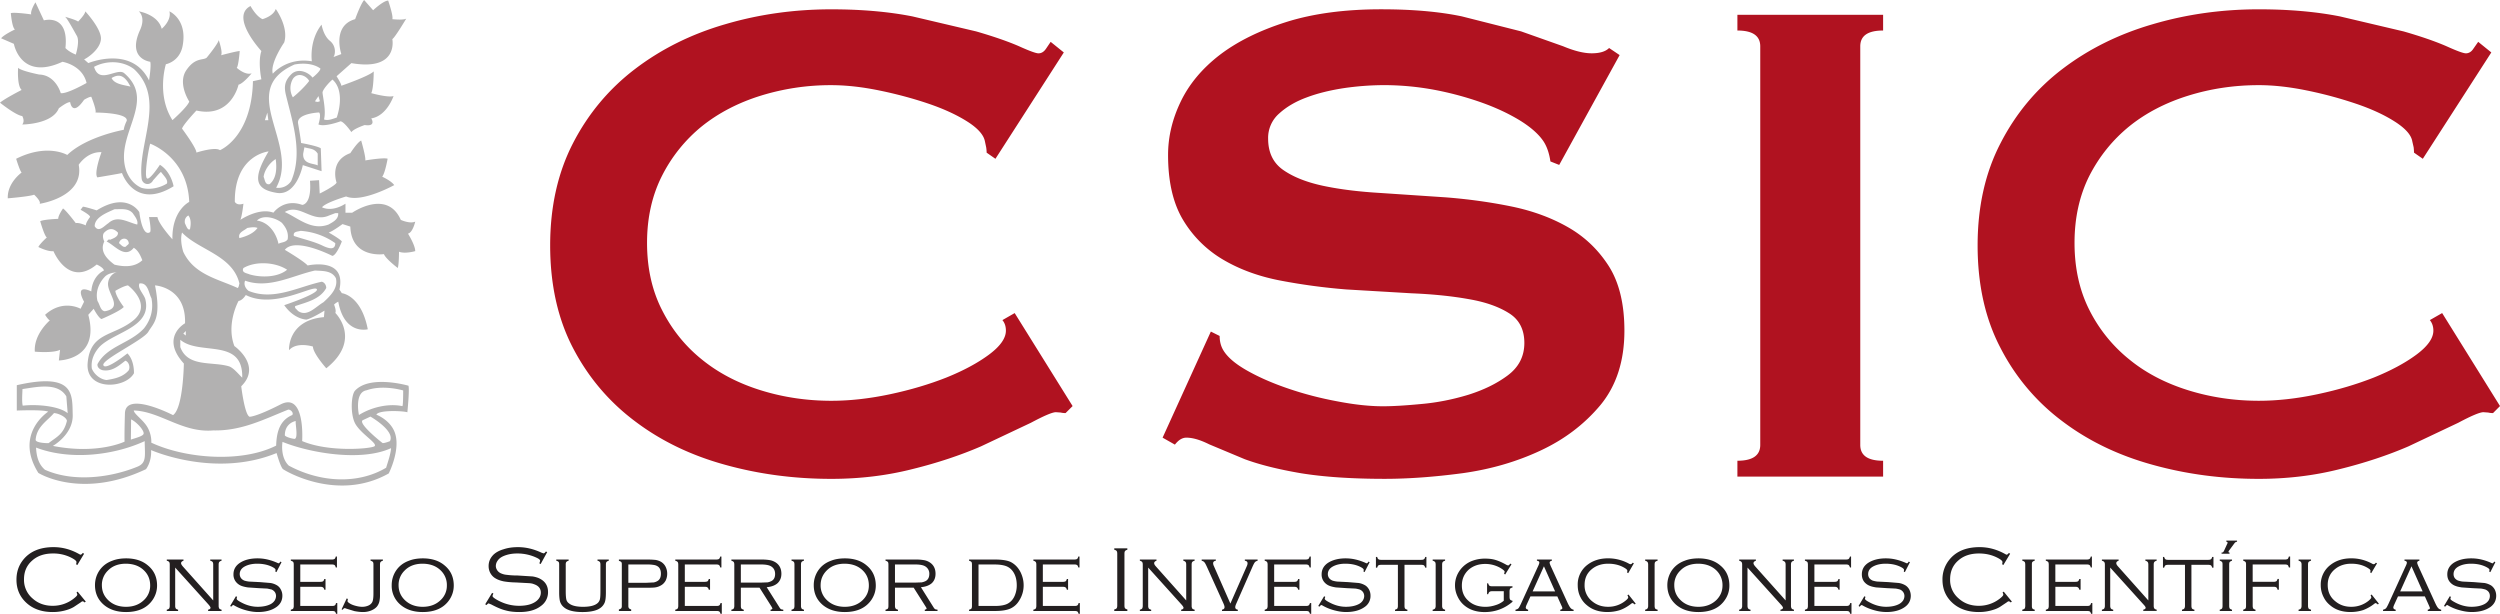 <svg xmlns="http://www.w3.org/2000/svg" width="862.001" height="211.635" viewBox="0 0 228.071 55.995" xmlns:v="https://vecta.io/nano"><g fill="#231f20"><path d="M7.67 50.518l-.618 1.031-.112-.075a.89.89 0 0 0 .037-.189c0-.122-.182-.262-.539-.439a3.6 3.6 0 0 0-1.607-.353c-.779 0-1.414.212-1.901.652-.498.434-.74 1.007-.74 1.705a2.22 2.22 0 0 0 .767 1.735c.501.455 1.11.681 1.842.681a3.07 3.07 0 0 0 1.881-.622c.247-.188.371-.317.371-.397 0-.043-.02-.103-.069-.195l.097-.08.746.909-.104.081c-.077-.078-.139-.104-.191-.104-.029 0-.084.025-.159.091l-.64.425a2.77 2.77 0 0 1-.555.246 4.31 4.31 0 0 1-1.371.215c-.966 0-1.747-.264-2.352-.798-.634-.562-.951-1.279-.951-2.15 0-.698.198-1.285.594-1.793.617-.786 1.549-1.18 2.788-1.18.815 0 1.607.213 2.374.655a.26.26 0 0 0 .101.035c.036 0 .107-.048.196-.16zm3.818.42c.836 0 1.509.215 2.019.658.55.458.822 1.064.822 1.828a2.29 2.29 0 0 1-.404 1.3c-.504.739-1.316 1.111-2.428 1.111-.829 0-1.498-.22-2.009-.647-.55-.465-.822-1.069-.822-1.805 0-.485.135-.936.398-1.329.284-.42.678-.72 1.185-.902.354-.141.763-.208 1.238-.214m0 .488c-.683 0-1.231.204-1.643.627a1.82 1.82 0 0 0-.55 1.33c0 .536.184.974.55 1.341.412.413.963.634 1.653.634s1.241-.221 1.654-.634a1.78 1.78 0 0 0 .549-1.31c0-.55-.184-.999-.549-1.361-.415-.416-.97-.621-1.664-.627m4.495.354v3.487a.47.47 0 0 0 .055.246c.034.043.104.084.211.107v.118h-1.034v-.118c.114-.023.184-.064.218-.107.034-.059.054-.141.054-.246v-3.751c0-.125-.02-.204-.056-.249s-.105-.086-.216-.115v-.108h1.527v.108c-.143.052-.221.124-.221.225 0 .084.056.174.159.298l2.772 3.103v-3.262c0-.125-.021-.204-.057-.249s-.105-.086-.216-.115v-.108h1.034v.108a.43.43 0 0 0-.208.115c-.036.044-.057.125-.057.249v3.751a.49.49 0 0 0 .054.246c.035.043.104.084.211.107v.118h-1.226v-.118c.15-.028.221-.096.221-.175 0-.054-.069-.164-.201-.313zm9.701-.493l-.465.905-.097-.044.017-.169c0-.065-.087-.147-.27-.244-.383-.201-.85-.309-1.405-.309-.443 0-.823.083-1.131.249s-.462.403-.462.698c0 .129.038.258.116.366.077.102.18.178.313.231a2.22 2.22 0 0 0 .425.086l.988.049.957.079a1.65 1.65 0 0 1 .555.189.92.92 0 0 1 .388.397 1.13 1.13 0 0 1 .148.568c0 .44-.181.781-.535 1.036-.422.302-.988.46-1.689.46-.349 0-.71-.054-1.095-.159a4.42 4.42 0 0 1-1.06-.433c-.045-.034-.077-.043-.098-.043-.041 0-.108.051-.193.152l-.092-.072.526-.883.105.054-.02.065c-.009.048-.017.081-.017.114 0 .078.139.184.425.333.481.257.976.394 1.493.394.471 0 .868-.082 1.182-.244a1.03 1.03 0 0 0 .36-.317.82.82 0 0 0 .13-.422c0-.13-.037-.258-.112-.365-.075-.101-.175-.174-.294-.229l-.387-.084-.798-.039-.987-.067c-.198-.032-.383-.069-.562-.135-.221-.08-.402-.22-.537-.397a1.05 1.05 0 0 1-.206-.66c0-.451.205-.805.614-1.066s.943-.393 1.586-.393c.585 0 1.173.135 1.763.393.092.044.146.06.155.06.045 0 .101-.056.159-.159zm1.71 2.247v1.746h2.9c.117 0 .201-.013.252-.056.051-.027.087-.103.109-.209h.116v.981h-.116a.39.39 0 0 0-.107-.208c-.049-.031-.132-.049-.249-.049h-3.769v-.118c.11-.023.185-.064.219-.107a.51.51 0 0 0 .05-.246v-3.751c0-.125-.017-.204-.052-.249s-.107-.086-.216-.115v-.108h3.741a.5.5 0 0 0 .248-.052c.049-.041.087-.109.112-.221h.109v.996h-.109c-.026-.112-.063-.182-.112-.22-.049-.032-.132-.053-.249-.053h-2.876v1.585h1.831c.116 0 .2-.023.249-.049.049-.044.086-.113.112-.212h.11v.984h-.11c-.026-.111-.064-.181-.115-.209-.051-.043-.132-.061-.246-.061zm3.769 2.058l.469-1.001.108.054a.94.94 0 0 0-.033.189c0 .049.024.091.08.128.136.116.328.21.566.281s.476.115.7.115a1.36 1.36 0 0 0 .561-.117.72.72 0 0 0 .344-.307c.074-.133.112-.402.112-.792v-2.626c0-.125-.014-.204-.05-.249s-.113-.086-.216-.115v-.108h1.129v.108a.43.43 0 0 0-.209.115c-.036.044-.057.125-.057.249v2.734a2.64 2.64 0 0 1-.062.647 1.17 1.17 0 0 1-.214.435c-.132.156-.309.272-.535.365-.232.093-.474.138-.743.138-.225 0-.481-.028-.777-.084l-.769-.235a.27.27 0 0 0-.111-.035c-.065 0-.132.044-.187.148zm7.393-4.654c.836 0 1.509.215 2.019.658.55.458.822 1.064.822 1.828a2.29 2.29 0 0 1-.403 1.3c-.504.739-1.316 1.111-2.428 1.111-.83 0-1.499-.22-2.009-.647a2.25 2.25 0 0 1-.822-1.805c0-.485.136-.936.398-1.329.283-.42.678-.72 1.185-.902.354-.141.763-.208 1.238-.214m0 .488c-.684 0-1.231.204-1.644.627a1.82 1.82 0 0 0-.549 1.33c0 .536.184.974.549 1.341.413.413.964.634 1.654.634s1.241-.221 1.654-.634a1.78 1.78 0 0 0 .548-1.31 1.83 1.83 0 0 0-.548-1.361c-.415-.416-.97-.621-1.664-.627m11.365-1.059l-.599 1.092-.117-.069c.049-.126.07-.204.07-.238 0-.079-.1-.165-.309-.265a4.09 4.09 0 0 0-1.784-.394c-.517 0-.968.1-1.348.284-.185.098-.333.216-.437.375a.83.83 0 0 0-.162.477c0 .14.042.266.127.395a.77.77 0 0 0 .327.275c.155.069.328.124.534.141a7.65 7.65 0 0 0 1.005.062l1.375.087c.276.049.501.117.683.221.474.255.711.66.711 1.199a1.52 1.52 0 0 1-.646 1.271c-.478.375-1.132.555-1.97.555-.485 0-.903-.049-1.264-.151-.36-.087-.79-.269-1.294-.538l-.245-.1c-.04 0-.109.06-.198.154l-.115-.074.63-1.039.119.065c-.053.101-.079.177-.079.224 0 .091.176.226.534.418.322.168.629.283.931.355a3.94 3.94 0 0 0 .964.117c.707 0 1.245-.154 1.612-.463.244-.214.364-.462.364-.739 0-.372-.208-.631-.628-.77-.128-.057-.271-.078-.412-.091l-1.223-.066c-.481-.01-.86-.053-1.131-.101-.271-.058-.514-.137-.729-.265-.197-.11-.354-.269-.469-.468s-.171-.426-.171-.663c0-.406.151-.746.449-1.043.227-.212.535-.381.929-.493.393-.132.823-.189 1.292-.189a4.61 4.61 0 0 1 1.064.122c.33.076.703.201 1.111.392l.174.055c.052 0 .119-.052.206-.172zm1.691 1.149v2.413c0 .371.022.63.057.768a.59.59 0 0 0 .239.346c.25.209.684.315 1.287.315.673 0 1.132-.132 1.369-.381a.7.7 0 0 0 .172-.333c.028-.143.041-.382.041-.716v-2.413c0-.121-.019-.204-.053-.246a.41.41 0 0 0-.216-.117v-.108h1.033v.108c-.103.029-.172.074-.208.115s-.057.125-.057.249v2.531c0 .437-.036.737-.107.916-.124.3-.353.519-.675.658-.328.139-.78.215-1.348.215-.826 0-1.397-.157-1.729-.46a1.07 1.07 0 0 1-.322-.493c-.05-.17-.082-.461-.082-.837v-2.531c0-.125-.013-.204-.049-.249s-.113-.086-.216-.115v-.108h1.131v.108c-.107.029-.176.075-.212.117s-.057.125-.057.246m5.714 2.103v1.677c0 .085.023.146.061.201a.39.39 0 0 0 .197.102v.141h-1.12v-.141a.43.43 0 0 0 .212-.102.32.32 0 0 0 .054-.2v-3.842c0-.082-.016-.141-.057-.188-.04-.035-.108-.071-.209-.102v-.118h2.597c.344 0 .602.02.783.04.174.037.333.091.479.179a1.09 1.09 0 0 1 .403.443 1.39 1.39 0 0 1 .144.635 1.42 1.42 0 0 1-.141.626c-.1.176-.235.328-.411.427a1.42 1.42 0 0 1-.483.184c-.174.034-.435.039-.775.039zm0-.451h1.654l.658-.031a1.02 1.02 0 0 0 .365-.142c.195-.123.293-.341.293-.656s-.098-.542-.293-.668a.86.86 0 0 0-.363-.131 3.6 3.6 0 0 0-.661-.043h-1.654zm5.152.368v1.746h2.897c.12 0 .2-.013.248-.056.051-.027.087-.103.11-.209h.119v.981h-.119c-.023-.095-.058-.165-.108-.208-.05-.031-.131-.049-.249-.049h-3.769v-.118c.115-.023.185-.064.218-.107.035-.059.055-.141.055-.246v-3.751c0-.125-.021-.204-.057-.249s-.105-.086-.216-.115v-.108h3.74c.117 0 .2-.023.249-.052.049-.041.087-.109.112-.221h.109v.996h-.109c-.025-.112-.063-.182-.112-.22-.049-.032-.132-.053-.249-.053h-2.869v1.585h1.826c.119 0 .198-.023.247-.049a.41.41 0 0 0 .112-.212h.117v.984h-.117c-.025-.111-.063-.181-.115-.209-.046-.043-.126-.061-.245-.061zm5.112.079v1.654c0 .106.013.189.049.247a.42.42 0 0 0 .216.107v.118h-1.13v-.118c.108-.023.179-.064.213-.107.035-.059.055-.141.055-.246v-3.751c0-.125-.022-.204-.058-.249s-.105-.086-.21-.115v-.108h2.779c.317 0 .576.027.775.065a1.44 1.44 0 0 1 .523.224c.325.227.486.566.486 1.009 0 .359-.117.637-.343.855-.223.202-.558.335-.997.371l1.18 1.869a.42.42 0 0 0 .121.133c.041.026.114.033.213.049v.118h-1.162v-.118c.115-.023.165-.053.165-.102 0-.032-.031-.097-.093-.202l-1.079-1.704zm0-.461h1.783l.647-.023a1.24 1.24 0 0 0 .362-.122c.225-.116.333-.341.333-.643 0-.289-.101-.507-.309-.657-.189-.145-.511-.211-.97-.211h-1.847zm4.89 2.115v-3.751c0-.125-.018-.204-.053-.249s-.106-.086-.216-.115v-.108h1.136v.108a.42.42 0 0 0-.216.115c-.035.041-.056.125-.056.249v3.751a.47.47 0 0 0 .056.246c.035.043.104.084.216.107v.118h-1.136v-.118c.11-.023.181-.064.216-.107.036-.059.053-.141.053-.246m4.581-4.329c.836 0 1.509.215 2.019.658.543.458.82 1.064.82 1.828 0 .471-.135.903-.401 1.3-.51.739-1.316 1.111-2.428 1.111-.83 0-1.499-.22-2.012-.647-.548-.465-.819-1.069-.819-1.805 0-.485.136-.936.398-1.329.283-.42.678-.72 1.185-.902.348-.141.763-.208 1.238-.214m0 .488c-.684 0-1.231.204-1.645.627-.364.369-.549.811-.549 1.33a1.82 1.82 0 0 0 .549 1.341c.413.413.965.634 1.655.634s1.241-.221 1.654-.634c.365-.367.542-.795.542-1.31 0-.55-.178-.999-.542-1.361-.416-.416-.97-.621-1.664-.627m4.589 2.187v1.654a.47.47 0 0 0 .057.247c.036.043.105.084.216.107v.118h-1.136v-.118c.108-.023.185-.064.219-.107.035-.059.047-.141.047-.246v-3.751c0-.125-.014-.204-.05-.249s-.109-.086-.216-.115v-.108h2.785a4.17 4.17 0 0 1 .774.065c.2.043.371.122.518.224.324.227.486.566.486 1.009 0 .359-.112.637-.336.855-.23.202-.558.335-.997.371l1.172 1.869c.042.069.084.106.124.133s.11.033.218.049v.118h-1.162v-.118c.107-.023.165-.053.165-.102 0-.032-.031-.097-.1-.202l-1.079-1.704zm0-.461h1.784l.648-.023a1.33 1.33 0 0 0 .368-.122c.217-.116.333-.341.333-.643a.76.76 0 0 0-.316-.657c-.188-.145-.511-.211-.962-.211h-1.855zm7.024 2.115v-3.751c0-.121-.013-.204-.047-.246s-.112-.089-.218-.117v-.108h2.369c.633 0 1.109.074 1.421.22.383.193.682.501.903.925.188.386.286.784.286 1.194a2.56 2.56 0 0 1-.381 1.365c-.213.368-.488.611-.826.768-.333.148-.802.222-1.403.222h-2.369v-.118c.106-.023.184-.064.218-.107.034-.059.047-.141.047-.246m.598.013h1.472c.557 0 .966-.079 1.223-.232.282-.165.497-.414.635-.777a2.35 2.35 0 0 0 .158-.887c0-.564-.149-1.031-.438-1.364a1.29 1.29 0 0 0-.603-.399c-.239-.077-.564-.125-.975-.125h-1.472z"/><path d="M95.137 53.534v1.746h2.9c.117 0 .198-.013.249-.056.051-.027.087-.103.11-.209h.116v.981h-.116c-.023-.095-.059-.165-.108-.208-.048-.031-.132-.049-.249-.049h-3.768v-.118c.114-.023.184-.064.218-.107.034-.059.054-.141.054-.246v-3.751c0-.125-.02-.204-.057-.249s-.104-.086-.215-.115v-.108h3.74c.117 0 .2-.023.249-.052.049-.041.086-.109.112-.221h.109v.996h-.109c-.026-.112-.063-.182-.112-.22a.47.47 0 0 0-.249-.053h-2.874v1.585h1.829a.54.54 0 0 0 .249-.049c.049-.044.086-.113.112-.212h.112v.984h-.112c-.026-.111-.064-.181-.115-.209-.049-.043-.129-.061-.246-.061zm6.788 1.707v-4.723c0-.123-.02-.206-.057-.25-.036-.059-.105-.087-.216-.116v-.129h1.195v.129c-.103.033-.173.062-.208.119-.04.042-.057.125-.057.247v4.723c0 .118.018.197.054.249.034.041.104.086.211.108v.141h-1.195v-.141c.114-.02.185-.067.219-.108.034-.052.054-.131.054-.249m2.822-3.461v3.487a.49.49 0 0 0 .054.246c.035.043.104.084.219.107v.118h-1.033v-.118c.106-.023.176-.064.21-.107.034-.059.055-.141.055-.246v-3.751c0-.125-.02-.204-.058-.249s-.104-.086-.207-.115v-.108h1.519v.108c-.142.052-.213.124-.213.225 0 .084.048.174.159.298l2.764 3.103v-3.262c0-.125-.02-.204-.058-.249s-.104-.086-.207-.115v-.108h1.033v.108c-.111.029-.18.074-.215.115s-.057.125-.057.249v3.751a.49.49 0 0 0 .054.246c.034.043.104.084.218.107v.118h-1.227v-.118c.143-.028.215-.096.215-.175 0-.054-.065-.164-.201-.313zm7.498 3.283l1.508-3.434a.63.63 0 0 0 .06-.238c0-.135-.083-.213-.249-.238v-.108h1.167v.108c-.12.036-.209.081-.264.159-.051.066-.133.223-.241.474l-1.431 3.256c-.073.159-.105.271-.105.349 0 .127.077.206.233.229v.118h-1.443v-.118c.156-.025.233-.104.233-.234 0-.075-.033-.186-.104-.345l-1.471-3.256c-.116-.257-.198-.417-.254-.478-.055-.076-.141-.119-.259-.155v-.108h1.296v.108c-.165.029-.249.103-.249.236a.62.62 0 0 0 .063.241zm3.997-1.529v1.746h2.902c.116 0 .2-.013.244-.056.05-.027.087-.103.116-.209h.116v.981h-.116c-.029-.095-.065-.165-.113-.208-.046-.031-.126-.049-.242-.049h-3.772v-.118c.109-.023.18-.064.212-.107.034-.059.055-.141.055-.246v-3.751c0-.125-.023-.204-.057-.249s-.105-.086-.211-.115v-.108h3.735c.117 0 .2-.023.249-.052.047-.041.085-.109.112-.221h.109v.996h-.109c-.027-.112-.065-.182-.112-.22-.049-.032-.132-.053-.25-.053h-2.87v1.585h1.833a.49.49 0 0 0 .243-.049c.049-.044.085-.113.118-.212h.11v.984h-.11c-.033-.111-.069-.181-.121-.209-.044-.043-.126-.061-.24-.061zm8.708-2.247l-.464.905-.095-.044a.89.89 0 0 0 .018-.169c0-.065-.089-.147-.269-.244-.383-.201-.855-.309-1.408-.309-.447 0-.82.083-1.127.249s-.468.403-.468.698a.61.61 0 0 0 .116.366c.079.102.186.178.317.231a2.22 2.22 0 0 0 .428.086l.984.049.958.079a1.66 1.66 0 0 1 .554.189c.166.084.297.229.393.397a1.15 1.15 0 0 1 .142.568 1.2 1.2 0 0 1-.535 1.036c-.419.302-.985.46-1.689.46-.349 0-.713-.054-1.094-.159a4.34 4.34 0 0 1-1.059-.433c-.047-.034-.078-.043-.105-.043-.041 0-.103.051-.187.152l-.096-.072.532-.883.103.054-.018.065c-.018.048-.025.081-.025.114 0 .078.146.184.433.333.481.257.977.394 1.493.394.471 0 .862-.082 1.174-.244a.97.97 0 0 0 .364-.317c.091-.143.134-.279.134-.422 0-.13-.041-.258-.115-.365-.075-.101-.172-.174-.299-.229-.11-.031-.242-.064-.38-.084l-.798-.039-.99-.067c-.196-.032-.382-.069-.558-.135a1.18 1.18 0 0 1-.54-.397 1.06 1.06 0 0 1-.204-.66c0-.451.203-.805.606-1.066.42-.258.949-.393 1.586-.393.592 0 1.177.135 1.771.393a.54.54 0 0 0 .155.06c.043 0 .101-.056.158-.159zm3.18.241v3.74c0 .106.013.188.05.246.037.043.108.084.213.107v.118h-1.128v-.118c.101-.023.173-.064.214-.107a.53.53 0 0 0 .049-.246v-3.74h-1.533c-.114 0-.197.02-.243.048-.052.043-.085.113-.115.212h-.114v-.983h.114c.029.108.062.18.115.208.046.043.129.06.243.06h3.662c.123 0 .206-.018.248-.06.054-.028.086-.1.119-.208h.105v.983h-.105c-.033-.099-.066-.169-.122-.212-.044-.028-.125-.048-.245-.048zm2.843 3.739v-3.751c0-.125-.023-.204-.056-.249a.44.44 0 0 0-.218-.115v-.108h1.135v.108c-.108.029-.18.074-.209.115-.042.044-.062.125-.062.249v3.751c0 .105.02.188.062.246.029.043.101.084.209.107v.118h-1.135v-.118a.39.39 0 0 0 .218-.107.49.49 0 0 0 .056-.246m6.917-3.787l-.576.931-.1-.068a.7.7 0 0 0 .051-.193c0-.071-.143-.191-.398-.344a2.76 2.76 0 0 0-1.376-.358c-.599 0-1.081.172-1.48.501-.434.39-.647.87-.647 1.472 0 .569.192 1.031.592 1.384.393.369.922.554 1.566.554.317 0 .634-.059.925-.157a2.06 2.06 0 0 0 .74-.397v-.87h-1.052c-.126 0-.21.023-.253.065-.044.029-.088.097-.118.208h-.101v-.99h.101a.49.49 0 0 0 .117.219c.043.027.126.048.251.048h1.849v.118a.37.37 0 0 0-.219.101.61.61 0 0 0-.048.252v.489c0 .122.02.203.048.252a.43.43 0 0 0 .219.109v.093c-.721.622-1.576.939-2.54.939-.751 0-1.372-.203-1.858-.614-.263-.217-.461-.488-.607-.797-.159-.333-.238-.663-.238-1.026 0-.519.159-.991.478-1.419a2.46 2.46 0 0 1 1.125-.828 3.28 3.28 0 0 1 1.134-.193c.353 0 .67.035.949.12.288.085.629.233 1.028.461a.58.58 0 0 0 .136.044c.039 0 .102-.052.204-.17zm4.181 2.927h-2.451l-.362.794a.7.7 0 0 0-.065.225c0 .093.072.164.215.195v.118h-1.152v-.118c.118-.023.199-.06.267-.126.059-.067.133-.208.221-.391l1.547-3.389c.088-.176.14-.315.14-.382 0-.101-.071-.158-.22-.18v-.108h1.363v.108c-.136.032-.204.088-.204.18 0 .059.051.212.169.455l1.488 3.251c.104.211.189.357.264.438a.46.46 0 0 0 .267.144v.118h-1.215v-.118c.125-.023.188-.076.188-.14 0-.041-.027-.123-.105-.28zm-.2-.453l-1.02-2.293-1.033 2.293zm7.184-2.563l-.517.898-.1-.059a.68.68 0 0 0 .02-.171c0-.054-.051-.117-.161-.194-.453-.297-.975-.439-1.587-.439-.589 0-1.088.165-1.488.493-.441.359-.662.839-.662 1.44a1.83 1.83 0 0 0 .732 1.528c.389.312.863.469 1.4.469a2.47 2.47 0 0 0 1.589-.546c.176-.135.258-.242.258-.304 0-.04-.018-.109-.075-.207l.101-.06.657.83-.09.075c-.101-.089-.17-.125-.204-.125-.027 0-.067.018-.105.05-.349.275-.684.461-1.033.589a3.74 3.74 0 0 1-1.157.175c-.748 0-1.358-.2-1.842-.603a2.12 2.12 0 0 1-.589-.718c-.19-.346-.269-.734-.269-1.14a2.24 2.24 0 0 1 .891-1.849c.505-.386 1.132-.588 1.887-.588a3.94 3.94 0 0 1 1.921.501c.064.031.097.034.13.034.054 0 .117-.041.189-.139zm1.304 3.876v-3.751c0-.125-.023-.204-.066-.249-.028-.041-.097-.086-.208-.115v-.108h1.136v.108a.5.5 0 0 0-.224.115c-.028.044-.049.125-.049.249v3.751c0 .105.02.188.049.246.044.043.113.084.224.107v.118h-1.136v-.118c.111-.023.18-.064.208-.107.044-.059.066-.141.066-.246m4.576-4.329c.828 0 1.509.215 2.017.658.553.458.816 1.064.816 1.828a2.23 2.23 0 0 1-.403 1.3c-.495.739-1.308 1.111-2.419 1.111-.838 0-1.499-.22-2.018-.647-.542-.465-.82-1.069-.82-1.805 0-.485.142-.936.399-1.329.289-.42.684-.72 1.189-.902.349-.141.765-.208 1.239-.214m0 .488c-.682 0-1.239.204-1.643.627a1.79 1.79 0 0 0-.55 1.33c0 .536.177.974.55 1.341.405.413.961.634 1.654.634.682 0 1.233-.221 1.653-.634.357-.367.542-.795.542-1.31a1.86 1.86 0 0 0-.542-1.361c-.423-.416-.978-.621-1.664-.627m4.487.354v3.487c0 .105.02.188.063.246.025.043.095.084.21.107v.118h-1.033v-.118c.114-.023.184-.064.21-.107a.42.42 0 0 0 .062-.246v-3.751c0-.125-.02-.204-.065-.249-.028-.041-.096-.086-.207-.115v-.108h1.527v.108c-.143.052-.221.124-.221.225 0 .084.055.174.159.298l2.772 3.103v-3.262c0-.125-.02-.204-.066-.249-.027-.041-.096-.086-.208-.115v-.108h1.034v.108c-.111.029-.18.074-.207.115-.044.044-.065.125-.065.249v3.751c0 .105.02.188.063.246.025.043.094.084.209.107v.118h-1.232v-.118c.157-.028.229-.096.229-.175 0-.054-.069-.164-.21-.313zm6.102 1.754v1.746h2.908c.108 0 .192-.013.251-.056.044-.027.088-.103.102-.209h.123v.981h-.123c-.015-.095-.058-.165-.1-.208-.057-.031-.14-.049-.248-.049h-3.777v-.118c.115-.023.184-.064.227-.107a.61.61 0 0 0 .046-.246v-3.751c0-.125-.023-.204-.05-.249a.49.49 0 0 0-.223-.115v-.108h3.741c.125 0 .207-.023.248-.052.05-.041.086-.109.12-.221h.101v.996h-.101c-.034-.112-.07-.182-.12-.22-.041-.032-.124-.053-.249-.053h-2.876v1.585h1.831c.125 0 .208-.023.249-.049.057-.044.087-.113.12-.212h.101v.984h-.101c-.033-.111-.064-.181-.123-.209-.043-.043-.125-.061-.246-.061zm8.718-2.247l-.463.905-.099-.044c.018-.081.018-.133.018-.169 0-.065-.086-.147-.271-.244-.383-.201-.851-.309-1.402-.309-.453 0-.826.083-1.135.249s-.462.403-.462.698a.62.62 0 0 0 .109.366c.077.102.188.178.312.231.142.037.281.074.434.086l.986.049.952.079a1.68 1.68 0 0 1 .558.189c.158.082.301.229.396.397a1.29 1.29 0 0 1 .143.568c0 .44-.182.781-.539 1.036-.419.302-.984.46-1.686.46a4.11 4.11 0 0 1-1.094-.159c-.384-.105-.733-.244-1.062-.433-.05-.034-.078-.043-.105-.043-.035 0-.103.051-.18.152l-.097-.072.526-.883.104.054-.02.065c-.018.048-.025.081-.025.114 0 .078.146.184.433.333.481.257.983.394 1.492.394.471 0 .862-.082 1.175-.244a1.07 1.07 0 0 0 .368-.317.78.78 0 0 0 .13-.422.62.62 0 0 0-.118-.365.68.68 0 0 0-.295-.229 2.89 2.89 0 0 0-.381-.084l-.798-.039-.99-.067c-.197-.032-.389-.069-.553-.135a1.21 1.21 0 0 1-.551-.397c-.133-.185-.198-.402-.198-.66 0-.451.197-.805.606-1.066.42-.258.943-.393 1.586-.393.592 0 1.174.135 1.771.393a.59.59 0 0 0 .154.06c.043 0 .101-.056.159-.159z"/><path d="M183.382 50.518l-.622 1.031-.105-.075.029-.189c0-.122-.173-.262-.533-.439-.494-.24-1.027-.353-1.613-.353-.779 0-1.413.212-1.901.652-.494.434-.731 1.007-.731 1.705a2.19 2.19 0 0 0 .767 1.735c.501.455 1.11.681 1.841.681a3.07 3.07 0 0 0 1.882-.622c.246-.188.363-.317.363-.397a.39.39 0 0 0-.07-.195l.105-.08.745.909-.102.081c-.079-.078-.14-.104-.2-.104-.02 0-.085.025-.159.091l-.639.425a2.55 2.55 0 0 1-.556.246 4.27 4.27 0 0 1-1.363.215c-.966 0-1.747-.264-2.36-.798-.634-.562-.951-1.28-.951-2.15a2.82 2.82 0 0 1 .602-1.793c.617-.786 1.541-1.18 2.788-1.18.807 0 1.598.213 2.374.655.044.027.086.035.093.035.045 0 .108-.048.205-.16zm1.379 4.749v-3.751c0-.125-.023-.204-.049-.249a.51.51 0 0 0-.221-.115v-.108h1.132v.108c-.098.029-.179.074-.208.115-.043.044-.05.125-.05.249v3.751c0 .105.008.188.05.246.029.043.11.084.208.107v.118h-1.132v-.118c.108-.023.177-.064.221-.107a.59.59 0 0 0 .049-.246m2.747-1.733v1.746h2.897c.12 0 .201-.013.252-.056.042-.027.087-.103.108-.209h.116v.981h-.116a.44.44 0 0 0-.106-.208c-.053-.031-.134-.049-.249-.049h-3.773v-.118a.42.42 0 0 0 .221-.107.61.61 0 0 0 .047-.246v-3.751c0-.125-.023-.204-.049-.249-.045-.041-.113-.086-.22-.115v-.108h3.735c.125 0 .208-.023.249-.052.057-.041.086-.109.12-.221h.101v.996h-.101c-.034-.112-.063-.182-.12-.22-.041-.032-.125-.053-.249-.053h-2.865v1.585h1.828c.116 0 .199-.023.241-.049.057-.044.086-.113.12-.212h.115v.984h-.115c-.034-.111-.064-.181-.123-.209-.043-.043-.125-.061-.238-.061zm5.004-1.754v3.487c0 .105.02.188.063.246.026.043.096.084.211.107v.118h-1.034v-.118c.115-.023.185-.064.21-.107.043-.059.063-.141.063-.246v-3.751c0-.125-.02-.204-.066-.249-.027-.041-.096-.086-.207-.115v-.108h1.528v.108c-.143.052-.215.124-.215.225 0 .084.049.174.159.298l2.765 3.103v-3.262c0-.125-.02-.204-.066-.249-.026-.041-.096-.086-.206-.115v-.108h1.033v.108c-.111.029-.18.074-.207.115-.045.044-.063.125-.063.249v3.751c0 .105.018.188.06.246.025.043.099.084.21.107v.118h-1.223v-.118c.147-.028.218-.096.218-.175 0-.054-.064-.164-.209-.313zm7.408-.252v3.74c0 .106.02.188.052.246.036.043.106.084.221.107v.118h-1.135v-.118c.111-.023.181-.064.208-.107.044-.059.066-.14.066-.246v-3.74h-1.538c-.125 0-.202.02-.249.048a.47.47 0 0 0-.112.212h-.109v-.983h.109c.025.108.071.18.111.208.048.043.125.06.25.06h3.665c.108 0 .192-.018.249-.06.041-.028.086-.1.104-.208h.118v.983h-.118a.4.4 0 0 0-.107-.212.58.58 0 0 0-.246-.048zm2.839 3.739v-3.751c0-.125-.01-.204-.049-.249a.46.46 0 0 0-.207-.115v-.108h1.12v.108c-.096.029-.166.074-.209.115-.031.044-.05.125-.05.249v3.751c0 .105.018.188.05.246a.44.44 0 0 0 .209.107v.118h-1.12v-.118c.094-.023.168-.064.207-.107.038-.059.049-.141.049-.246m1.323-5.947v.101a.32.32 0 0 0-.222.12l-.54.731c-.015.015-.015.044-.015.076s.02.06.077.06h.015v.109h-.727v-.109c.074 0 .108-.01.136-.03a.59.59 0 0 0 .084-.12l.318-.693c.01-.008.015-.028.015-.048 0-.047-.045-.085-.118-.095v-.101zm1.427 4.214v1.733c0 .106.018.189.05.247a.44.44 0 0 0 .206.107v.118h-1.119v-.118c.094-.023.165-.064.207-.107.039-.059.05-.141.05-.246v-3.751c0-.125-.01-.204-.05-.249s-.113-.086-.207-.115v-.108h3.81a.52.52 0 0 0 .245-.052c.043-.041.078-.109.107-.221h.118v.996h-.118c-.029-.112-.064-.182-.107-.22-.059-.032-.14-.053-.246-.053h-2.947v1.58h1.918a.49.49 0 0 0 .242-.048c.048-.043.082-.113.111-.21h.118v.981h-.118c-.029-.106-.063-.18-.111-.208-.05-.043-.133-.057-.242-.057zm4.46 1.733v-3.751c0-.125-.023-.204-.065-.249-.029-.041-.097-.086-.208-.115v-.108h1.135v.108a.49.49 0 0 0-.223.115c-.029.044-.051.125-.051.249v3.751a.57.57 0 0 0 .051.246c.043.043.112.084.223.107v.118h-1.135v-.118c.111-.023.18-.064.208-.107.043-.059.065-.141.065-.246m6.884-3.876l-.53.898-.086-.059.018-.171c0-.054-.051-.117-.169-.194-.444-.297-.967-.439-1.582-.439-.584 0-1.084.165-1.483.493-.442.359-.667.839-.667 1.44 0 .644.237 1.148.735 1.528.387.312.853.469 1.4.469a2.48 2.48 0 0 0 1.589-.546c.163-.135.252-.242.252-.304 0-.04-.013-.109-.069-.207l.1-.06.658.83-.09.075c-.101-.089-.17-.125-.212-.125-.018 0-.06.018-.097.05a3.9 3.9 0 0 1-1.033.589 3.77 3.77 0 0 1-1.168.175c-.736 0-1.353-.2-1.831-.603-.244-.195-.446-.433-.589-.718a2.36 2.36 0 0 1-.281-1.14 2.25 2.25 0 0 1 .903-1.849c.505-.386 1.132-.588 1.882-.588.677 0 1.319.167 1.926.501.052.031.097.034.129.034.055 0 .118-.041.189-.139zm4.363 3.016h-2.45l-.362.794c-.039.096-.065.168-.065.225 0 .093.071.164.214.195v.118h-1.152v-.118a.55.55 0 0 0 .267-.126c.06-.067.133-.208.222-.391l1.546-3.389c.088-.176.139-.315.139-.382 0-.101-.077-.158-.218-.18v-.108h1.363v.108c-.135.032-.204.088-.204.18 0 .059.052.212.169.455l1.488 3.251c.101.211.182.357.26.438a.46.46 0 0 0 .272.144v.118h-1.224v-.118c.133-.023.196-.076.196-.14 0-.041-.037-.123-.104-.28zm-.202-.453l-1.018-2.293-1.032 2.293zm6.635-2.667l-.458.905-.104-.044c.018-.081.025-.133.025-.169 0-.065-.093-.147-.278-.244-.383-.201-.851-.309-1.402-.309-.453 0-.826.083-1.135.249s-.462.403-.462.698a.62.62 0 0 0 .109.366.75.75 0 0 0 .317.231c.137.037.276.074.429.086l.995.049.957.079c.213.032.396.107.554.189s.291.229.389.397a1.25 1.25 0 0 1 .14.568c0 .44-.18.781-.528 1.036-.429.302-.994.46-1.696.46-.353 0-.71-.054-1.087-.159a4.25 4.25 0 0 1-1.068-.433c-.037-.034-.077-.043-.105-.043-.035 0-.094.051-.178.152l-.101-.072.527-.883.105.054-.02.065c-.018.048-.026.081-.026.114 0 .078.155.184.433.333.481.257.983.394 1.493.394.47 0 .862-.082 1.174-.244.153-.079.277-.189.368-.317a.75.75 0 0 0 .13-.422.61.61 0 0 0-.108-.365c-.077-.101-.173-.174-.305-.229a2.89 2.89 0 0 0-.38-.084l-.798-.039-.979-.067c-.206-.032-.396-.069-.563-.135a1.19 1.19 0 0 1-.545-.397c-.14-.185-.205-.402-.205-.66 0-.451.205-.805.606-1.066.419-.258.946-.393 1.586-.393.592 0 1.187.135 1.771.393.091.044.138.06.154.06.053 0 .101-.056.159-.159z"/></g><path d="M34.915 40.424c.225 0 .657-.177.657-.177.497-.944-1.777-2.242-1.777-2.242l-.664.311c-.622.222 1.757 2.108 1.784 2.108m-9.142-.112s-.244 1.384.576 2.168c2.947 1.581 6.369 1.686 8.877.19.156-.51.414-1.245.451-1.787-2.752 1.265-7.457.423-9.904-.571m-22.486.518c.044.747.195 1.495.815 2.026 2.578 1.153 5.951.726 8.388-.263.901-.347.728-.957.709-2.348-2.91 1.336-6.874 1.749-9.912.586m22.698-1.114c.057.12.519.28.882.323.361-.043.061-1.358.112-1.632-.044.01-.994.182-.994 1.309M11.96 38.26l-.02 1.846c.413-.147 1.103-.305 1.16-.532.076-.308-.666-1.103-1.141-1.314m-7.033-.575c-.598.708-1.579 1.225-1.673 2.428-.02.315 1.16.324 1.18.315.712-.558 1.38-.801 1.673-2.035-.06-.367-.802-.694-1.18-.708m7.282-.238c.01.325.887.869 1.27 1.574s.325 1.347.325 1.363c3.106 1.456 8.235 1.864 11.391.268.04-1.366.398-2.329 1.464-2.787.155-.165-.098-.498-.357-.498-2.181.87-4.251 1.955-6.84 1.9-2.817.243-4.834-1.737-7.253-1.82m21.248-1.844c-.979.149-.825 1.679-.71 2.258 1.157-.726 2.717-1.072 3.96-.81.065.008.076-.968.076-1.43 0 0-1.828-.552-3.326-.018M2.05 35.494c-.014.513-.068 1.159.023 1.514 1.395-.155 3.358.058 4.101.69l-.123-1.537c-.777-1.3-2.663-.861-4.001-.667m14.397-4.5v.669c.684 1.87 2.914 1.288 4.462 1.763.423.158.858.722 1.188 1.03.092-3.689-3.928-1.972-5.65-3.462m.503-.798l-.226.239.226.177zm-4.224-4.34c-.206.416.358.936.523 1.408.67 2.579-2.801 3.006-4.144 4.351-.519.558-.827 1.239-.728 2.008.209.526.784.993 1.344 1.047.726-.116 1.508-.274 2.022-.889.156-.312 0-.778-.306-.875-.618.471-1.194.99-2.029.875-.247-.037-.561-.246-.514-.561.886-1.662 2.956-1.867 4.244-3.265.624-.788.881-1.721.678-2.751-.257-.459-.306-1.442-1.09-1.346m-3.207-.561c-.513.561-.83 1.343-.624 2.168.211.303.267.89.67.93 1.815-.318.062-1.704.314-2.695.056-.35.365-.783.779-.866-.468.05-.877.154-1.139.463m19.218-.618c-2.08.464-4.2 1.701-6.377.927-.154.365.055.727.317.93 2.277.929 4.492-.36 6.675-.836.259.062.411.316.411.574-.567 1.042-1.808 1.298-2.836 1.652-.06.222.143.267.243.429.836.614 1.609-.36 2.339-.782.667-.614 1.346-1.298 1.135-2.188-.365-.705-1.191-.662-1.907-.705m-6.531-.226c-.208.43.313.463.566.579 1.092.317 2.597.265 3.422-.427-1.088-.71-2.896-.803-3.989-.152m-11.347-2.273c.207.165.37.42.624.317.108-.152.313-.205.26-.359-.101-.531-.775-.462-.884.043m5.749-.97c-.163.552-.046 1.236.108 1.753.991 2.111 3.211 2.489 4.971 3.311.108-.099.108-.259.156-.416-.622-2.586-3.734-3.051-5.235-4.648m10.819-.153c-.259.082-.718.04-.616.464.885.308 1.86.504 2.697.925.358.154 1.079.465 1.079-.266-.926-.659-2.011-1.041-3.16-1.123m-17.91.153c-.206.197-.11.619 0 .815-.47.937.313 1.66.929 2.117.932.224 1.867.224 2.539-.406-.162-.405-.355-.869-.779-1.136-.829 1.04-1.761-.255-2.487-.574.11-.042.157-.263.317-.152.249-.111.781-.267.72-.663-.415-.418-.824-.418-1.24 0m13.042-.418c-.311.265-.873.418-.718.927.615-.154 1.291-.424 1.655-.927-.265-.117-.663-.044-.937 0m.881-.674c1.095.156 1.754 1.14 1.968 2.12.261-.158.631-.101.837-.409.102-.619-.162-1.08-.525-1.502-.566-.464-1.709-.781-2.279-.209m-6.257-.466c-.265.152-.367.405-.313.714.113.225.258.691.462.538.101-.471.101-.947-.149-1.252m12.844 0c-1.56.714-2.698-1.138-4.045-.313 1.243.564 2.431 1.718 3.986 1.143.365-.208.937-.47.885-1.041h-.267zm-19.581-.569c-.667.31-1.808.721-1.808 1.548.365.627.878-.04 1.239-.265.828-.772 1.763-.093 2.641.116.113-.364-.205-.733-.409-1.041-.418-.462-1.044-.357-1.663-.357m13.604-2.951c.118.226.118.766.553.659.652-.54.652-1.513.55-2.282-.55.325-1.04 1.031-1.103 1.624m3.722-2.702l-.113.581c-.054 1 .961.864 1.326 1.076v-1.076c-.321-.504-.742-.431-1.213-.581m-3.292-2.472l-.09-.688-.222.688zm4.573-2.197l-.318.475c.201.061.253.078.449-.01zm1.28-1.509c-.365.306-.884.918-.909 1.176.025.414.343 1.678.136 2.459.369.154.845-.077 1.16-.165.38-1.122.519-2.678-.388-3.47m-20.152-.141c.258.565 1.101.629 1.728.784l-.23-.398c-.431-.617-.842-.773-1.497-.386m16.551.063a1.69 1.69 0 0 0-.015 1.698c.476-.371 1.186-1.072 1.491-1.496-.255-.461-1.014-.831-1.476-.202m.14-1.294c-5.391 2.387.559 7.228-1.68 11.241a1.39 1.39 0 0 0 1.371-.609c1.092-2.543.131-5.342-.462-7.783-.216-.851-.132-1.373.521-2.006.662-.566 1.575-.075 1.889.352.158-.118.721-.606.721-.826-.6-.448-1.538-.527-2.361-.369m-18.288.211c.462 1.642 2.093.056 2.74.572 3.057 2.602-.943 5.644.198 8.921.261.668.685 1.217 1.356 1.535.734.242 1.741.018 2.357-.386.106-.371-.285-.684-.55-1.058-.253.219-.513.56-.712.761-.263.529-.933.422-1.043-.102-.412-3.233 2.255-7.295-.703-10.035-1.061-.806-2.558-.789-3.642-.207m14.16 31.917c.027.025.66 0 2.846-1.116 2.284-1.18 1.976 3.34 1.976 3.34 2.415 1.034 6.295.71 6.608.467.302-.258-1.272-1.132-1.778-2.079-.442-.838-.371-2.6 0-2.995 1.372-1.459 4.867-.444 4.867-.444.113.337-.1 2.429-.1 2.429-.221-.12-2.609-.253-2.828.214 0 0 1.147.421 1.623 1.481.695 1.558-.493 3.88-.493 3.88-4.665 2.627-9.466-.242-9.655-.399-.235-.229-.577-1.461-.577-1.461-5.64 2.312-11.448-.269-11.448-.269.06 1.101-.469 1.741-.469 1.741-5.925 2.804-9.817.341-9.817.341-2.234-3.572.899-5.588.899-5.588-.451-.205-2.865-.102-2.865-.102v-2.313c5.315-1.208 5.048.875 5.101 2.69.059 1.806-1.812 2.849-1.812 2.849 4.106.806 6.543-.391 6.543-.391s-.028-.494.033-2.578c.053-2.08 4.388.16 4.388.16.935-.646.987-4.707.987-4.707-2.186-2.405.108-3.672.108-3.672.11-3.293-2.739-3.457-2.739-3.457.607 3.071-.165 3.457-.608 4.229-.436.761-4.332 2.574-4.101 3.061.209.507 2.19-1.086 2.19-1.086.653.646.598 1.81.598 1.81-.77 1.426-4.444 1.641-4.224-.936.241-2.83 2.36-2.415 4.17-3.885 1.809-1.481-.492-3.194-.492-3.194-.435.061-1.153.501-1.153.501.058.542.769 1.469.769 1.469-.325.382-2.032 1.102-2.032 1.102-.275-.103-.713-.937-.713-.937l-.491.551c1.104 4.118-2.686 4.166-2.686 4.166l.109-.972c-.657.325-2.301.168-2.301.168-.11-1.607 1.371-2.853 1.371-2.853-.164-.067-.434-.509-.434-.509 1.636-1.473 3.237-.551 3.237-.551l.319-.64c-.935-1.76.66-.943.66-.943.112-1.483 1.151-1.905 1.151-1.905-.048-.292-.659-.55-.659-.55-2.578 2.13-3.943-1.216-3.943-1.216-.547.054-1.38-.382-1.38-.382.171-.332.774-.871.774-.871-.221-.126-.603-1.478-.603-1.478.277-.167 1.641-.22 1.641-.22 0-.334.44-.946.44-.946.335.233 1.159 1.333 1.159 1.333.324-.061.919.21.919.21 0-.271.383-.758.383-.758.065-.172-.861-.665-.861-.665l.215-.282c.211 0 1.256.336 1.256.336 2.801-1.749 3.888.162 3.888.162.333 2.479.991 1.808.991 1.808.114-.223-.107-1.359-.107-1.359h.77c.106.646 1.366 2.03 1.366 2.03-.056-2.641 1.533-3.413 1.533-3.413-.161-4.112-3.562-5.312-3.562-5.312-.222.82-.558 3.072-.276 3.18.276.108 1.162-1.256 1.162-1.256 1.033.646 1.248 1.961 1.248 1.961-3.559 2.201-4.707-1.208-4.707-1.208-.228.063-2.246.397-2.246.397-.335-.397.378-2.299.378-2.299-1.324-.06-2.08 1.151-2.08 1.151.554 2.954-3.565 3.558-3.565 3.558.163-.221-.501-.832-.501-.832-.429.172-2.404.333-2.404.333-.058-1.418 1.263-2.352 1.263-2.352-.169-.161-.499-1.256-.499-1.256 2.858-1.432 4.661-.347 4.661-.347 1.761-1.691 5.156-2.296 5.156-2.296.046-.394.27-.814.27-.814.163-.761-2.851-.761-2.851-.761.111-.23-.381-1.439-.381-1.439-.22 0-.66.278-.66.278-1.09 1.581-1.267.216-1.267.216-.269-.05-1.034.556-1.034.556-.601 1.48-3.339 1.48-3.339 1.48.272-.33 0-.771 0-.771C1.423 10.513 0 9.368 0 9.368c.439-.381 1.976-1.164 1.976-1.164-.44-.382-.324-2.02-.324-2.02.264.288 1.918.615 1.918.615 1.523.048 1.972 1.697 1.972 1.697.547.105 2.356-.927 2.356-.927-.389-1.647-2.2-1.933-2.2-1.933-3.827 1.77-4.432-1.638-4.432-1.638L.103 3.494c.229-.322 1.261-.807 1.261-.807-.27-.169-.377-1.491-.377-1.491.377-.099 1.861.118 1.861.118-.099-.334.386-1.102.386-1.102l.769 1.647s2.31-.663 1.966 2.524c0 0 .278.329.944.597 0 0 .382-1.197.104-1.698-.279-.491-.928-1.696-1.092-1.752 0 0 .988.265 1.199.439 0 0 .656-.656.656-.935 0 0 1.54 1.651 1.424 2.579-.102.933-1.266 1.695-1.531 1.803l.385.34s3.951-1.652 5.539 1.583c0 0 .221-1.377.107-1.704 0 0-2.147-.246-.922-2.908.537-1.197-.12-1.692-.12-1.692s1.751.278 2.09 1.595c0 0 .925-.772.702-1.595 0 0 1.657.711 1.21 3.13-.269 1.471-1.531 1.694-1.531 1.694s-.881 2.791.6 5.101c0 0 1.372-1.205 1.533-1.698 0 0-1.088-1.645-.272-2.852s1.537-.877 1.865-1.153c0 0 1.04-1.259 1.095-1.601 0 0 .386 1.105.216 1.384 0 0 1.427-.383 1.699-.383 0 0-.109 1.371-.272 1.527 0 0 .766.712 1.362.504 0 0-.753.929-1.199 1.037 0 0-.657 3.074-3.842 2.359 0 0-1.194 1.263-1.313 1.649 0 0 1.313 1.756 1.313 2.186 0 0 1.702-.551 2.147-.218 0 0 2.894-1.156 3.01-6.294l.77-.17s-.333-1.601 0-2.579c0 0-2.902-3.126-.99-4.108 0 0 .49.93 1.093 1.198 0 0 .994-.268 1.207-.93 0 0 1.208 1.646.772 3.057 0 0-1.312 1.883-1.041 2.85 0 0 1.261-1.52 3.564-1.133 0 0-.277-1.873.886-3.345 0 0 .158.991.752 1.472.616.495.501 1.263.332 1.486l.718-.272s-.885-2.581 1.262-3.185c0 0 .493-1.375.818-1.746l.822.933s.932-.88 1.373-.88c0 0 .491 1.426.378 1.694 0 0 .992.112 1.271-.051 0 0-1.043 1.751-1.271 1.867 0 0 .607 2.948-3.735 2.194l-1.352 1.198s.433.662.433.867c0 0 2.516-.867 2.957-1.31 0 0 0 1.534-.225 1.984 0 0 1.543.433 2.034.263 0 0-.605 1.817-2.034 2.04 0 0 .503.769-.598.606 0 0-.987.327-1.215.645 0 0-.643-.931-.986-.987 0 0-1.468.549-2.022.285 0 0 .288-.881.058-1.091l-.213-.23.213.23s-2.03.089-1.918.976c0 0 .275 1.588.275 1.809 0 0 1.529.274 1.801.49l.072 2.083-1.711-.554s-.55 2.858-2.411 2.528c-1.868-.317-2.254-1.204-.712-3.778 0 0-3.123.316-3.08 4.599 0 0 .176.382.785.17 0 0-.116 1.09-.279 1.475 0 0 1.69-1.151 3.015-.654 0 0 .926-1.32 2.627-.711 0 0 .881 0 .708-2.202l.829-.053.058 1.221s1.369-.672 1.541-.991c0 0-.72-1.98 1.253-2.696 0 0 .665-1.029.99-1.146 0 0 .431 1.478.377 1.811 0 0 1.648-.279 2.035-.158 0 0-.225 1.3-.494 1.644 0 0 .82.369 1.096.765 0 0-2.965 1.641-4.389 1.037 0 0-1.865.55-2.198.985 0 0 .83.496 2.139-.325v.821h.616s3.169-2.197 4.431.654c0 0 .819.385 1.317.159 0 0-.221.997-.661 1.096 0 0 .661 1.05.661 1.596 0 0-.931.274-1.48.054 0 0 0 1.162-.114 1.485 0 0-1.094-.825-1.261-1.265 0 0-2.967.44-3.066-2.513l-.713-.228s-.883.658-1.26.771c0 0 .981.544 1.2.813 0 0-.48 1.268-.866 1.317 0 0-3.408-1.745-4.336-.551 0 0 1.697.999 2.081 1.427 0 0 3.561-.813 2.901 2.194l.22.333s1.762.168 2.366 3.294c0 0-2.138.554-2.692-2.518 0 0-.221.096-.384.265 0 0 .229.55.114.759 0 0 2.467 2.428-.824 5.051 0 0-1.217-1.365-1.217-1.981 0 0-1.472-.472-2.183.331 0 0-.164-2.725 3.184-3.015l.053-.596s-1.151.712-1.645.819c0 0-1.105 0-2.029-1.315 0 0 3.288-1.095 2.965-1.472-.346-.387-3.892 1.857-6.472.545 0 0-.281.489-.661.542 0 0-1.151 2.081-.381 4.114 0 0 2.547 1.78.627 3.669 0 0 .302 2.543.742 2.77" fill="#b2b1b1"/><path d="M97.211 37.684c-.161 0-.305-.015-.442-.049l-.44-.031c-.319 0-1.074.321-2.277.963l-4.563 2.156c-1.844.796-3.937 1.503-6.286 2.08-2.348.594-4.802.883-7.361.883-3.365 0-6.591-.422-9.687-1.284-3.095-.85-5.833-2.165-8.212-3.962-2.381-1.782-4.272-4.012-5.666-6.686-1.39-2.667-2.086-5.794-2.086-9.366 0-3.521.696-6.633 2.086-9.329s3.285-4.958 5.666-6.771 5.117-3.176 8.212-4.075C69.251 1.3 72.477.851 75.842.851c2.719 0 5.188.21 7.401.646l5.806 1.367c1.651.477 2.958.938 3.92 1.357.961.436 1.548.645 1.765.645.264 0 .487-.128.68-.403l.437-.645 1.199.967-6.238 9.702-.803-.561c0-.159-.016-.32-.04-.481l-.119-.561c-.111-.576-.643-1.186-1.604-1.795s-2.148-1.159-3.56-1.637-2.911-.879-4.482-1.201-3.031-.482-4.362-.482a21.51 21.51 0 0 0-6.447.962c-2.053.641-3.841 1.57-5.363 2.788a13.87 13.87 0 0 0-3.64 4.522c-.907 1.792-1.363 3.827-1.363 6.117 0 2.298.456 4.342 1.363 6.121.905 1.795 2.124 3.301 3.64 4.519 1.522 1.235 3.31 2.164 5.363 2.804s4.203.961 6.447.961c1.708 0 3.495-.202 5.364-.599s3.574-.907 5.121-1.517c1.549-.625 2.843-1.315 3.884-2.085s1.556-1.506 1.556-2.197c0-.385-.104-.705-.318-.962l1.119-.641 5.285 8.483zm13.253-7.435l.802.4c0 .482.106.915.322 1.282.376.644 1.106 1.269 2.202 1.887s2.347 1.162 3.768 1.642c1.412.483 2.895.867 4.445 1.155 1.545.299 2.937.449 4.162.449.91 0 2.082-.071 3.526-.21 1.445-.128 2.857-.415 4.242-.833 1.391-.435 2.595-1.014 3.606-1.767s1.525-1.734 1.525-2.97c0-1.218-.466-2.133-1.402-2.712-.94-.594-2.158-1.025-3.683-1.284-1.523-.274-3.255-.45-5.207-.531l-5.961-.352a55.31 55.31 0 0 1-5.963-.802c-1.948-.37-3.688-.995-5.203-1.879a10.37 10.37 0 0 1-3.687-3.612c-.932-1.525-1.397-3.517-1.397-5.973 0-1.652.384-3.274 1.159-4.879s1.958-3.018 3.561-4.254c1.599-1.22 3.622-2.225 6.081-3.003 2.45-.77 5.329-1.155 8.634-1.155 2.832 0 5.283.21 7.367.646l5.402 1.367 3.83 1.357c1.042.436 1.907.645 2.611.645.738 0 1.271-.161 1.588-.484l.962.646-5.513 10.02-.801-.319c-.112-.752-.32-1.362-.639-1.845-.434-.641-1.138-1.266-2.116-1.876-.994-.609-2.147-1.158-3.481-1.636a29.33 29.33 0 0 0-4.321-1.169 25.19 25.19 0 0 0-4.643-.434 25.87 25.87 0 0 0-3.639.273c-1.251.193-2.382.465-3.398.849-1.01.37-1.851.867-2.515 1.474a2.95 2.95 0 0 0-1.001 2.275c0 1.283.464 2.245 1.402 2.886.93.642 2.158 1.123 3.679 1.442s3.254.529 5.206.642l5.966.4c2.023.161 4.011.433 5.964.833 1.945.402 3.677 1.042 5.201 1.923s2.742 2.068 3.688 3.558c.931 1.491 1.397 3.446 1.397 5.844 0 2.777-.74 5.041-2.199 6.803-1.476 1.762-3.306 3.141-5.488 4.152-2.198 1.025-4.557 1.698-7.092 2.051-2.536.336-4.895.513-7.088.513-3.041 0-5.589-.177-7.647-.512-2.059-.351-3.768-.782-5.123-1.28l-3.249-1.36c-.798-.398-1.492-.605-2.077-.605-.378 0-.723.221-1.044.636l-1.123-.636zM158.5 42.033c1.386 0 2.085-.481 2.085-1.446V4.227c0-.963-.699-1.443-2.085-1.443V1.353h13.293v1.431c-1.395 0-2.084.48-2.084 1.443v36.361c0 .965.689 1.446 2.084 1.446v1.444H158.5zm68.935-4.349a1.78 1.78 0 0 1-.442-.049l-.433-.031c-.322 0-1.09.321-2.293.963l-4.554 2.156c-1.844.796-3.946 1.503-6.286 2.08-2.342.594-4.804.883-7.361.883-3.368 0-6.592-.422-9.687-1.284-3.094-.85-5.841-2.165-8.22-3.962a19.37 19.37 0 0 1-5.65-6.686c-1.401-2.667-2.094-5.794-2.094-9.366 0-3.521.693-6.633 2.094-9.329 1.385-2.695 3.269-4.958 5.65-6.771s5.126-3.176 8.22-4.075C199.474 1.3 202.698.85 206.067.85c2.715 0 5.18.21 7.4.646l5.798 1.367c1.663.477 2.967.938 3.928 1.357.962.436 1.544.645 1.765.645.256 0 .492-.128.672-.403l.451-.645 1.197.967-6.249 9.702-.803-.561a4.86 4.86 0 0 0-.031-.481l-.128-.561c-.096-.576-.642-1.186-1.601-1.795-.953-.609-2.141-1.159-3.563-1.637a37.02 37.02 0 0 0-4.473-1.201c-1.573-.321-3.031-.482-4.362-.482-2.245 0-4.394.321-6.448.962s-3.849 1.57-5.361 2.788c-1.519 1.235-2.737 2.74-3.651 4.522-.898 1.792-1.352 3.827-1.352 6.117 0 2.298.453 4.342 1.352 6.121a13.66 13.66 0 0 0 3.651 4.519c1.512 1.235 3.309 2.164 5.361 2.804s4.203.961 6.448.961c1.699 0 3.494-.202 5.355-.599 1.876-.397 3.575-.907 5.131-1.517 1.541-.625 2.84-1.315 3.881-2.085s1.557-1.506 1.557-2.197c0-.385-.112-.705-.321-.962l1.122-.641 5.278 8.483z" fill="#b01220"/></svg>